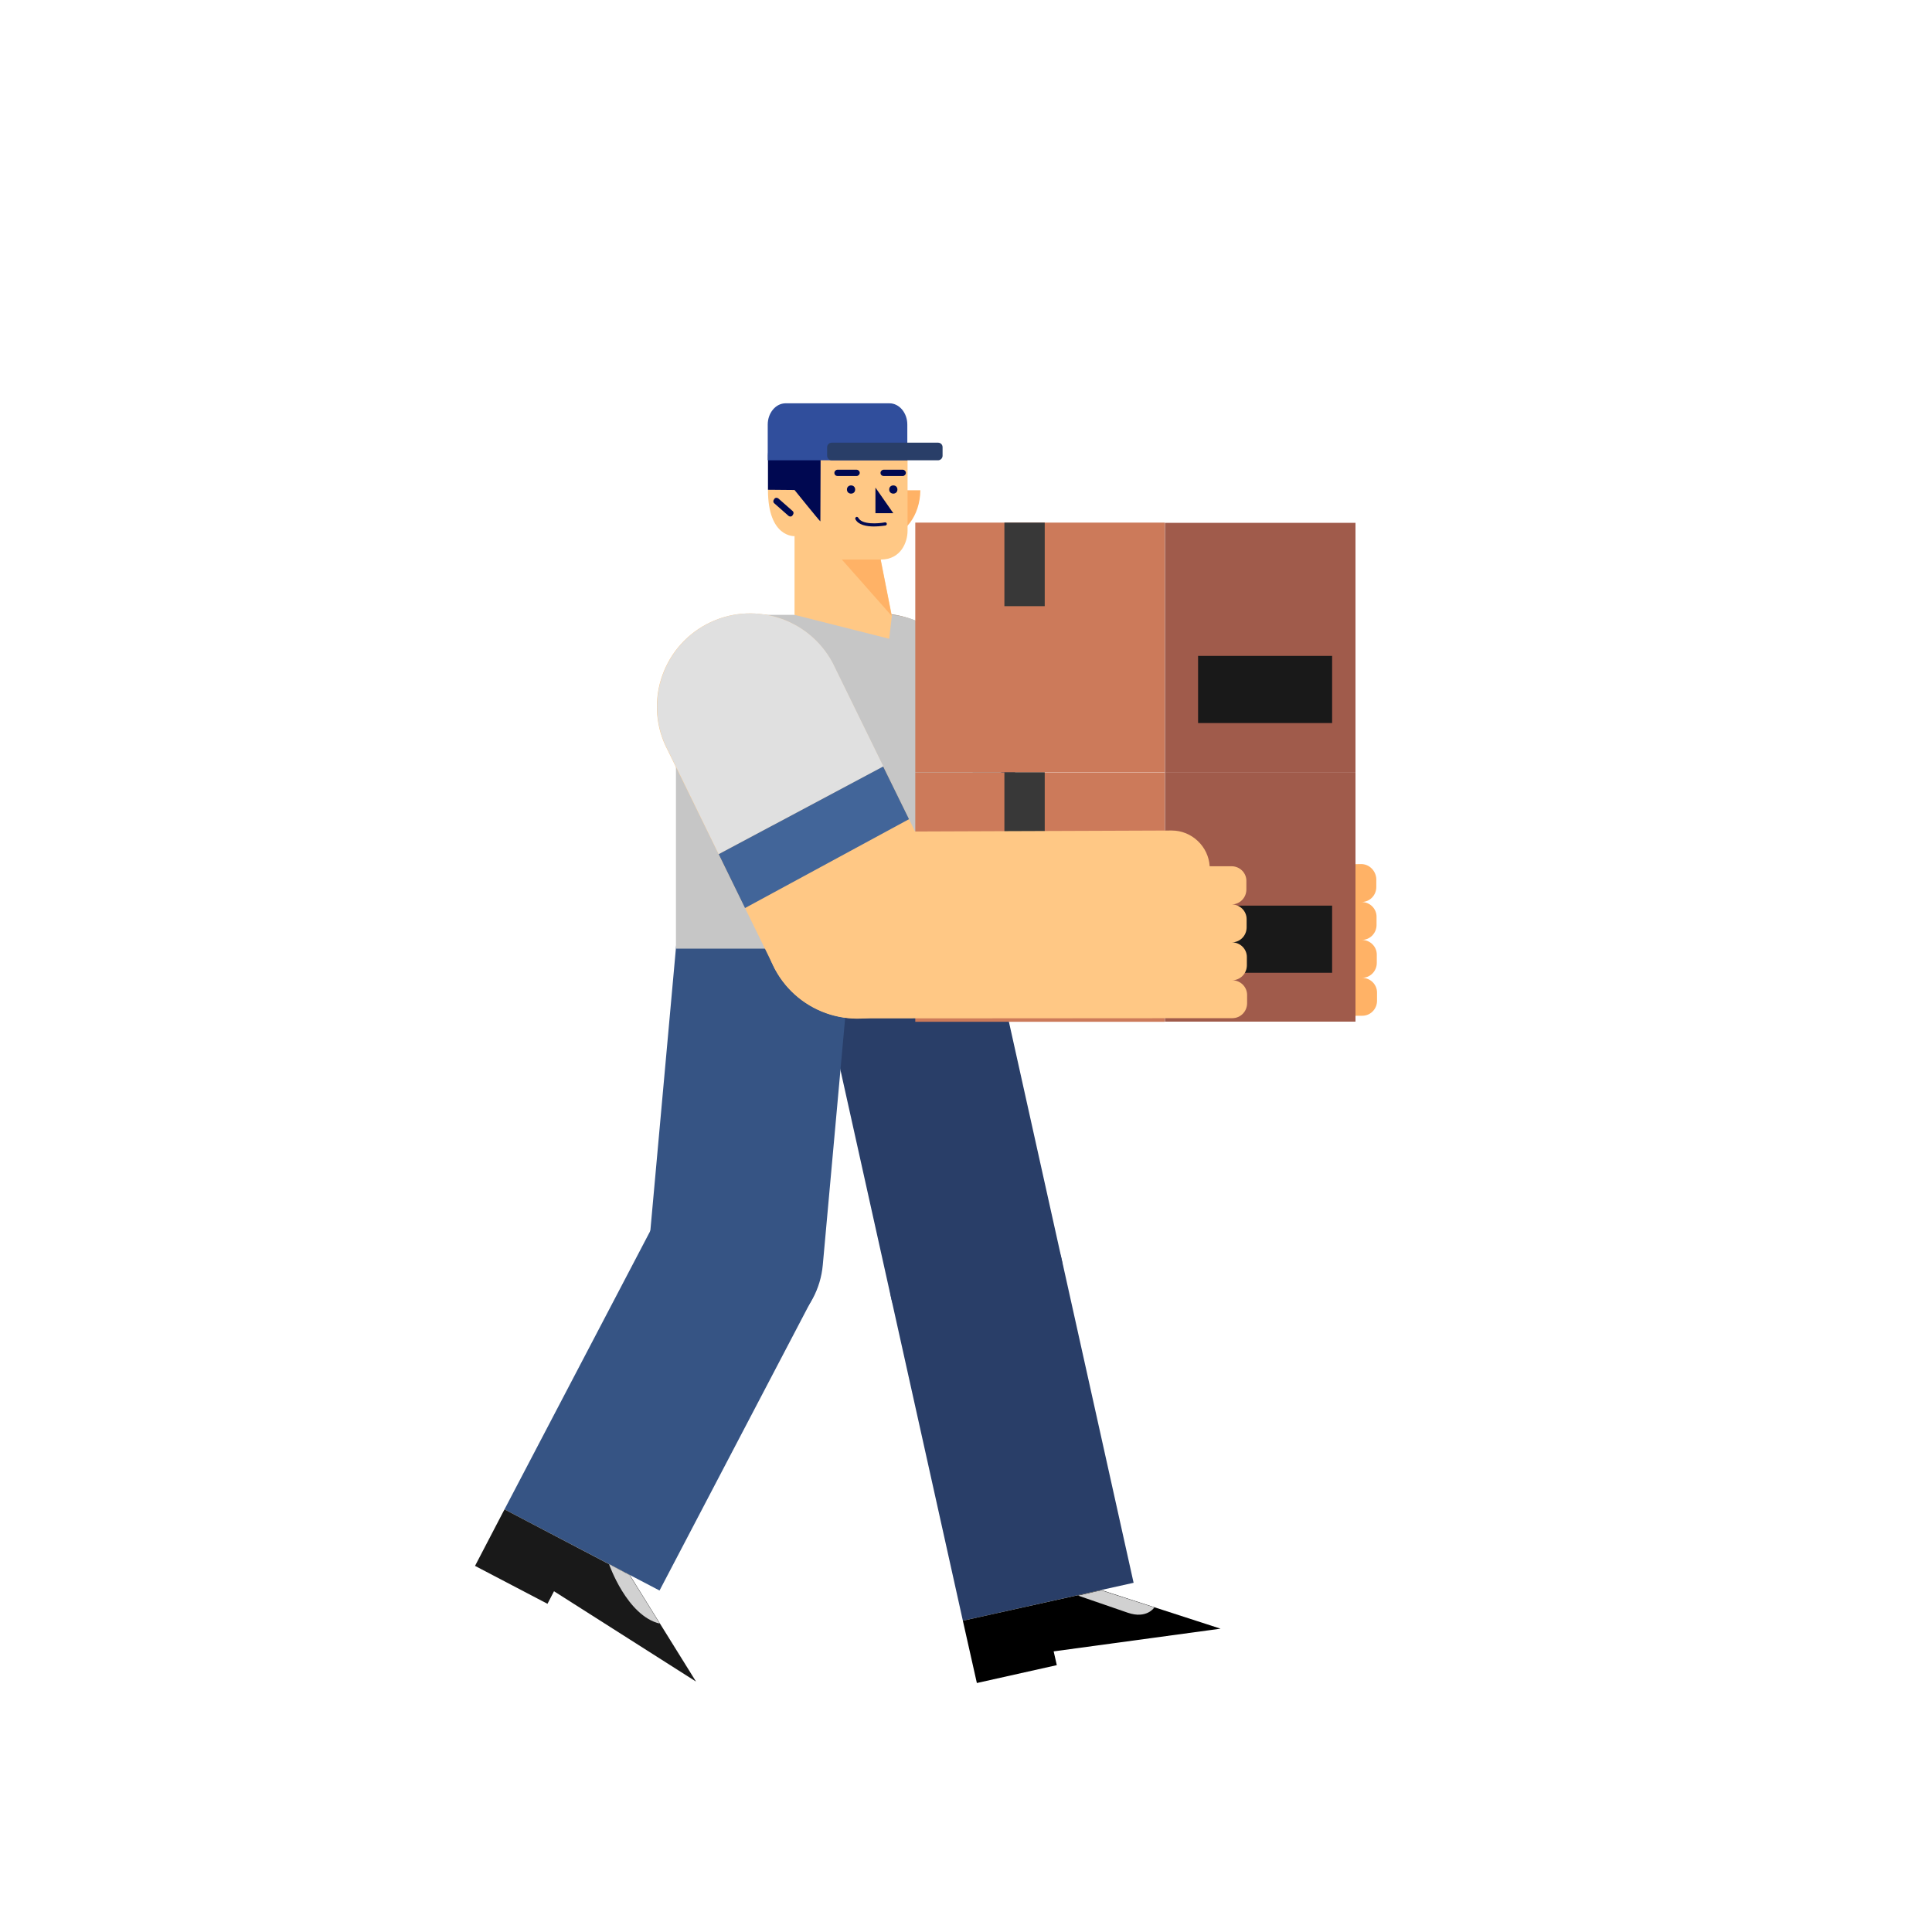 <?xml version="1.0" encoding="utf-8"?>
<!-- Generator: Adobe Illustrator 23.1.0, SVG Export Plug-In . SVG Version: 6.00 Build 0)  -->
<svg version="1.1" id="Capa_1" xmlns="http://www.w3.org/2000/svg" xmlns:xlink="http://www.w3.org/1999/xlink" x="0px" y="0px"
	 viewBox="0 0 800 800" enable-background="new 0 0 800 800" xml:space="preserve">
<g>
	<path fill="#FFB266" d="M563.5,357.8l-9.1,0.1c-0.6-8.2-7.5-14.8-15.9-14.7l-130.4,1.4c-21.3,0.2-38.4,17.7-38.2,39
		c0.2,21.3,17.7,38.4,39,38.2l155.2-1.2c3.4,0,6.1-2.8,6.1-6.2l0-3.4c0-3.4-2.8-6.1-6.2-6.1c3.4,0,6.1-2.8,6.1-6.2l0-3.4
		c0-3.4-2.8-6.1-6.2-6.1c3.4,0,6.1-2.8,6.1-6.2l0-3.4c0-3.4-2.8-6.1-6.2-6.1c3.4,0,6.1-2.8,6.1-6.2l0-3.4
		C569.7,360.5,566.9,357.7,563.5,357.8z"/>
	<path fill="#FFB266" d="M345.9,258.5c-18.8,10-26,33.4-16,52.2l44.4,90.6c10,18.8,33.4,26,52.2,16c18.8-10,26-33.4,16-52.2
		l-44.4-90.6C388.1,255.7,364.8,248.5,345.9,258.5z"/>
	<path fill="#AAAAAA" d="M351,353.7l68.2-36.3l-21-42.9c-10-18.8-33.4-26-52.2-16c-18.8,10-26,33.4-16,52.2L351,353.7z"/>
	<polygon fill="#293E68" points="419.1,317.4 351,353.7 351,353.7 361.9,376 361.9,376 429.8,339.2 	"/>
	<path fill="#293E68" d="M366.7,360.2c-19.5,4.3-31.8,23.7-27.5,43.2l29.6,133.2c4.3,19.5,23.7,31.8,43.2,27.5
		c19.5-4.3,31.8-23.7,27.5-43.2l-29.6-133.2C405.5,368.2,386.2,355.9,366.7,360.2z"/>
	<path fill="#293E68" d="M396.6,494.7c-19.5,4.3-31.8,23.7-27.5,43.2l29.6,133.2l70.7-15.7l-29.6-133.2
		C435.5,502.7,416.1,490.4,396.6,494.7z"/>
	<g>
		<polygon points="398.7,671.1 404.5,696.9 437.6,689.5 436.3,683.8 505.4,674.4 456,658.4 		"/>
		<path fill="#D1D1D1" d="M478,665.6c0,0-3.1,4.9-11,2.2c-7.9-2.7-20.6-7.1-20.6-7.1l9.6-2.2L478,665.6z"/>
	</g>
	<path fill="#365484" d="M320.2,348.6c-19.9-1.8-37.5,12.9-39.3,32.8l-12.3,135.9c-1.8,19.9,12.9,37.5,32.8,39.3
		c19.9,1.8,37.5-12.9,39.3-32.8L353,388C354.8,368,340.1,350.4,320.2,348.6z"/>
	<path fill="#365484" d="M321.1,488.8c-17.7-9.3-39.6-2.4-48.9,15.3L208.9,625l64.2,33.6l63.3-120.9
		C345.6,520,338.8,498.1,321.1,488.8z"/>
	<g>
		<polygon fill="#191919" points="208.9,625 196.7,648.4 226.7,664.1 229.4,658.9 288.2,696.3 260.8,652.2 		"/>
		<path fill="#D1D1D1" d="M252.2,647.7c0,0,7.4,21.4,21,24.6l-12.5-20.1L252.2,647.7z"/>
	</g>
	<path fill="#C6C6C6" d="M398.6,282.3c0-15.3-15.9-27.7-31.2-27.7c-1.1,0-60.6,0-60.6,0l0,0c-14.8,0.5-26.7,12.5-26.9,27.5l0,0
		v110.7H411C411,392.8,398.6,283.4,398.6,282.3z"/>
	<path fill="#FFB266" d="M352.1,203c0,10.5,6.5,19,14.5,19c8,0,14.4-8.5,14.5-19H352.1z"/>
	<path fill="#FFC885" d="M339.7,189.2l-17.1,12c-0.7-0.2-4.6-0.7-4.6,1.7c0,19.8,11,19.1,11,19.1v32.6l39.2,9.9l1.1-9.5l-4.6-23.3
		c8.5,0,11.1-7.4,11.1-11.9l0-30.6H339.7z"/>
	<path fill="#000851" d="M346.8,197.1h7.9c0.7,0,1.3-0.6,1.3-1.3l0,0c0-0.7-0.6-1.3-1.3-1.3h-7.9c-0.7,0-1.3,0.6-1.3,1.3l0,0
		C345.5,196.6,346.1,197.1,346.8,197.1z"/>
	<path fill="#000851" d="M365.9,197.1h7.9c0.7,0,1.3-0.6,1.3-1.3l0,0c0-0.7-0.6-1.3-1.3-1.3h-7.9c-0.7,0-1.3,0.6-1.3,1.3l0,0
		C364.6,196.6,365.2,197.1,365.9,197.1z"/>
	<path fill="#000851" d="M328.1,213.5l0.2-0.3c0.4-0.5,0.4-1.2-0.1-1.6l-5.9-5.2c-0.5-0.4-1.2-0.4-1.6,0.1l-0.2,0.3
		c-0.4,0.5-0.4,1.2,0.1,1.6l5.9,5.2C327,214,327.7,214,328.1,213.5z"/>
	<path fill="#000851" d="M361.9,218c-3,0-6.5-0.6-7.7-3c-0.2-0.3,0-0.7,0.3-0.9c0.3-0.2,0.7,0,0.9,0.3c1.5,3,8.5,2.4,11,1.9
		c0.4-0.1,0.7,0.2,0.8,0.5c0.1,0.4-0.2,0.7-0.5,0.8C366.4,217.6,364.3,218,361.9,218z"/>
	<circle fill="#000851" cx="352.4" cy="202.7" r="1.7"/>
	<circle fill="#000851" cx="369.9" cy="202.7" r="1.7"/>
	<polygon fill="#000851" points="362.5,201.9 369.9,212.5 362.5,212.5 	"/>
	<path fill="#000851" d="M371.3,177.9l-30.8,0c0,0-3.9-0.4-6.3,1.4c-1.6-0.9-3.4-1.5-5.4-1.5c-6,0-10.8,4.9-10.8,10.8
		c0,0.4,0,14.2,0,14.2l11,0.1c0,0,9.9,12.3,10.7,13l0.1-26.7h35.9c0,0,0,0,0,0c0,0,0,0,0,0C376.3,189.2,373.4,177.9,371.3,177.9z"/>
	<path fill="#304E9C" d="M375.7,175.8c0-4.8-3.3-8.8-7.4-8.8h-43c-4.1,0-7.4,4-7.4,8.8c0,0.2,0,14.8,0,14.8h57.8
		C375.7,190.6,375.7,176,375.7,175.8z"/>
	<path fill="#293E68" d="M388.4,183.3h-44c-1.1,0-1.9,0.9-1.9,1.9v3.5c0,1.1,0.9,1.9,1.9,1.9h44c1.1,0,1.9-0.9,1.9-1.9v-3.5
		C390.3,184.1,389.5,183.3,388.4,183.3z"/>
	<g>
		<rect x="379" y="319.8" fill="#CC7A5A" width="103.3" height="103.3"/>
		
			<rect x="482.4" y="319.8" transform="matrix(-1 -1.224647e-16 1.224647e-16 -1 1043.678 742.834)" fill="#A05B4B" width="78.9" height="103.3"/>
		<rect x="415.9" y="319.8" fill="#383838" width="16.7" height="34.6"/>
		<rect x="496.1" y="375" fill="#191919" width="55.5" height="27.8"/>
	</g>
	<g>
		<rect x="379" y="216.4" fill="#CC7A5A" width="103.3" height="103.3"/>
		
			<rect x="482.4" y="216.4" transform="matrix(-1 -1.224647e-16 1.224647e-16 -1 1043.678 536.195)" fill="#A05B4B" width="78.9" height="103.3"/>
		<rect x="415.9" y="216.4" fill="#383838" width="16.7" height="34.6"/>
		<rect x="496.1" y="271.6" fill="#191919" width="55.5" height="27.8"/>
	</g>
	<path fill="#FFC885" d="M510,358.7l-9.1,0c-0.5-8.2-7.4-14.8-15.7-14.8l-130.4,0.5c-21.3,0.1-38.5,17.4-38.5,38.8
		c0.1,21.3,17.4,38.5,38.8,38.5l155.2-0.1c3.4,0,6.1-2.8,6.1-6.2l0-3.4c0-3.4-2.8-6.1-6.2-6.1c3.4,0,6.1-2.8,6.1-6.2l0-3.4
		c0-3.4-2.8-6.1-6.2-6.1c3.4,0,6.1-2.8,6.1-6.2l0-3.4c0-3.4-2.8-6.1-6.2-6.1c3.4,0,6.1-2.8,6.1-6.2l0-3.4
		C516.2,361.5,513.4,358.7,510,358.7z"/>
	<path fill="#FFC885" d="M292.5,258.5c-18.8,10-26,33.4-16,52.2l44.4,90.6c10,18.8,33.4,26,52.2,16c18.8-10,26-33.4,16-52.2
		l-44.4-90.6C334.7,255.7,311.4,248.5,292.5,258.5z"/>
	<path fill="#E0E0E0" d="M297.6,353.7l68.2-36.3l-21-42.9c-10-18.8-33.4-26-52.2-16s-26,33.4-16,52.2L297.6,353.7z"/>
	<polygon fill="#426599" points="365.7,317.4 297.6,353.7 297.6,353.7 308.5,376 308.5,376 376.4,339.2 	"/>
	<polygon fill="#FFB266" points="364.6,231.7 348.6,231.7 369.2,255 	"/>
</g>
</svg>
